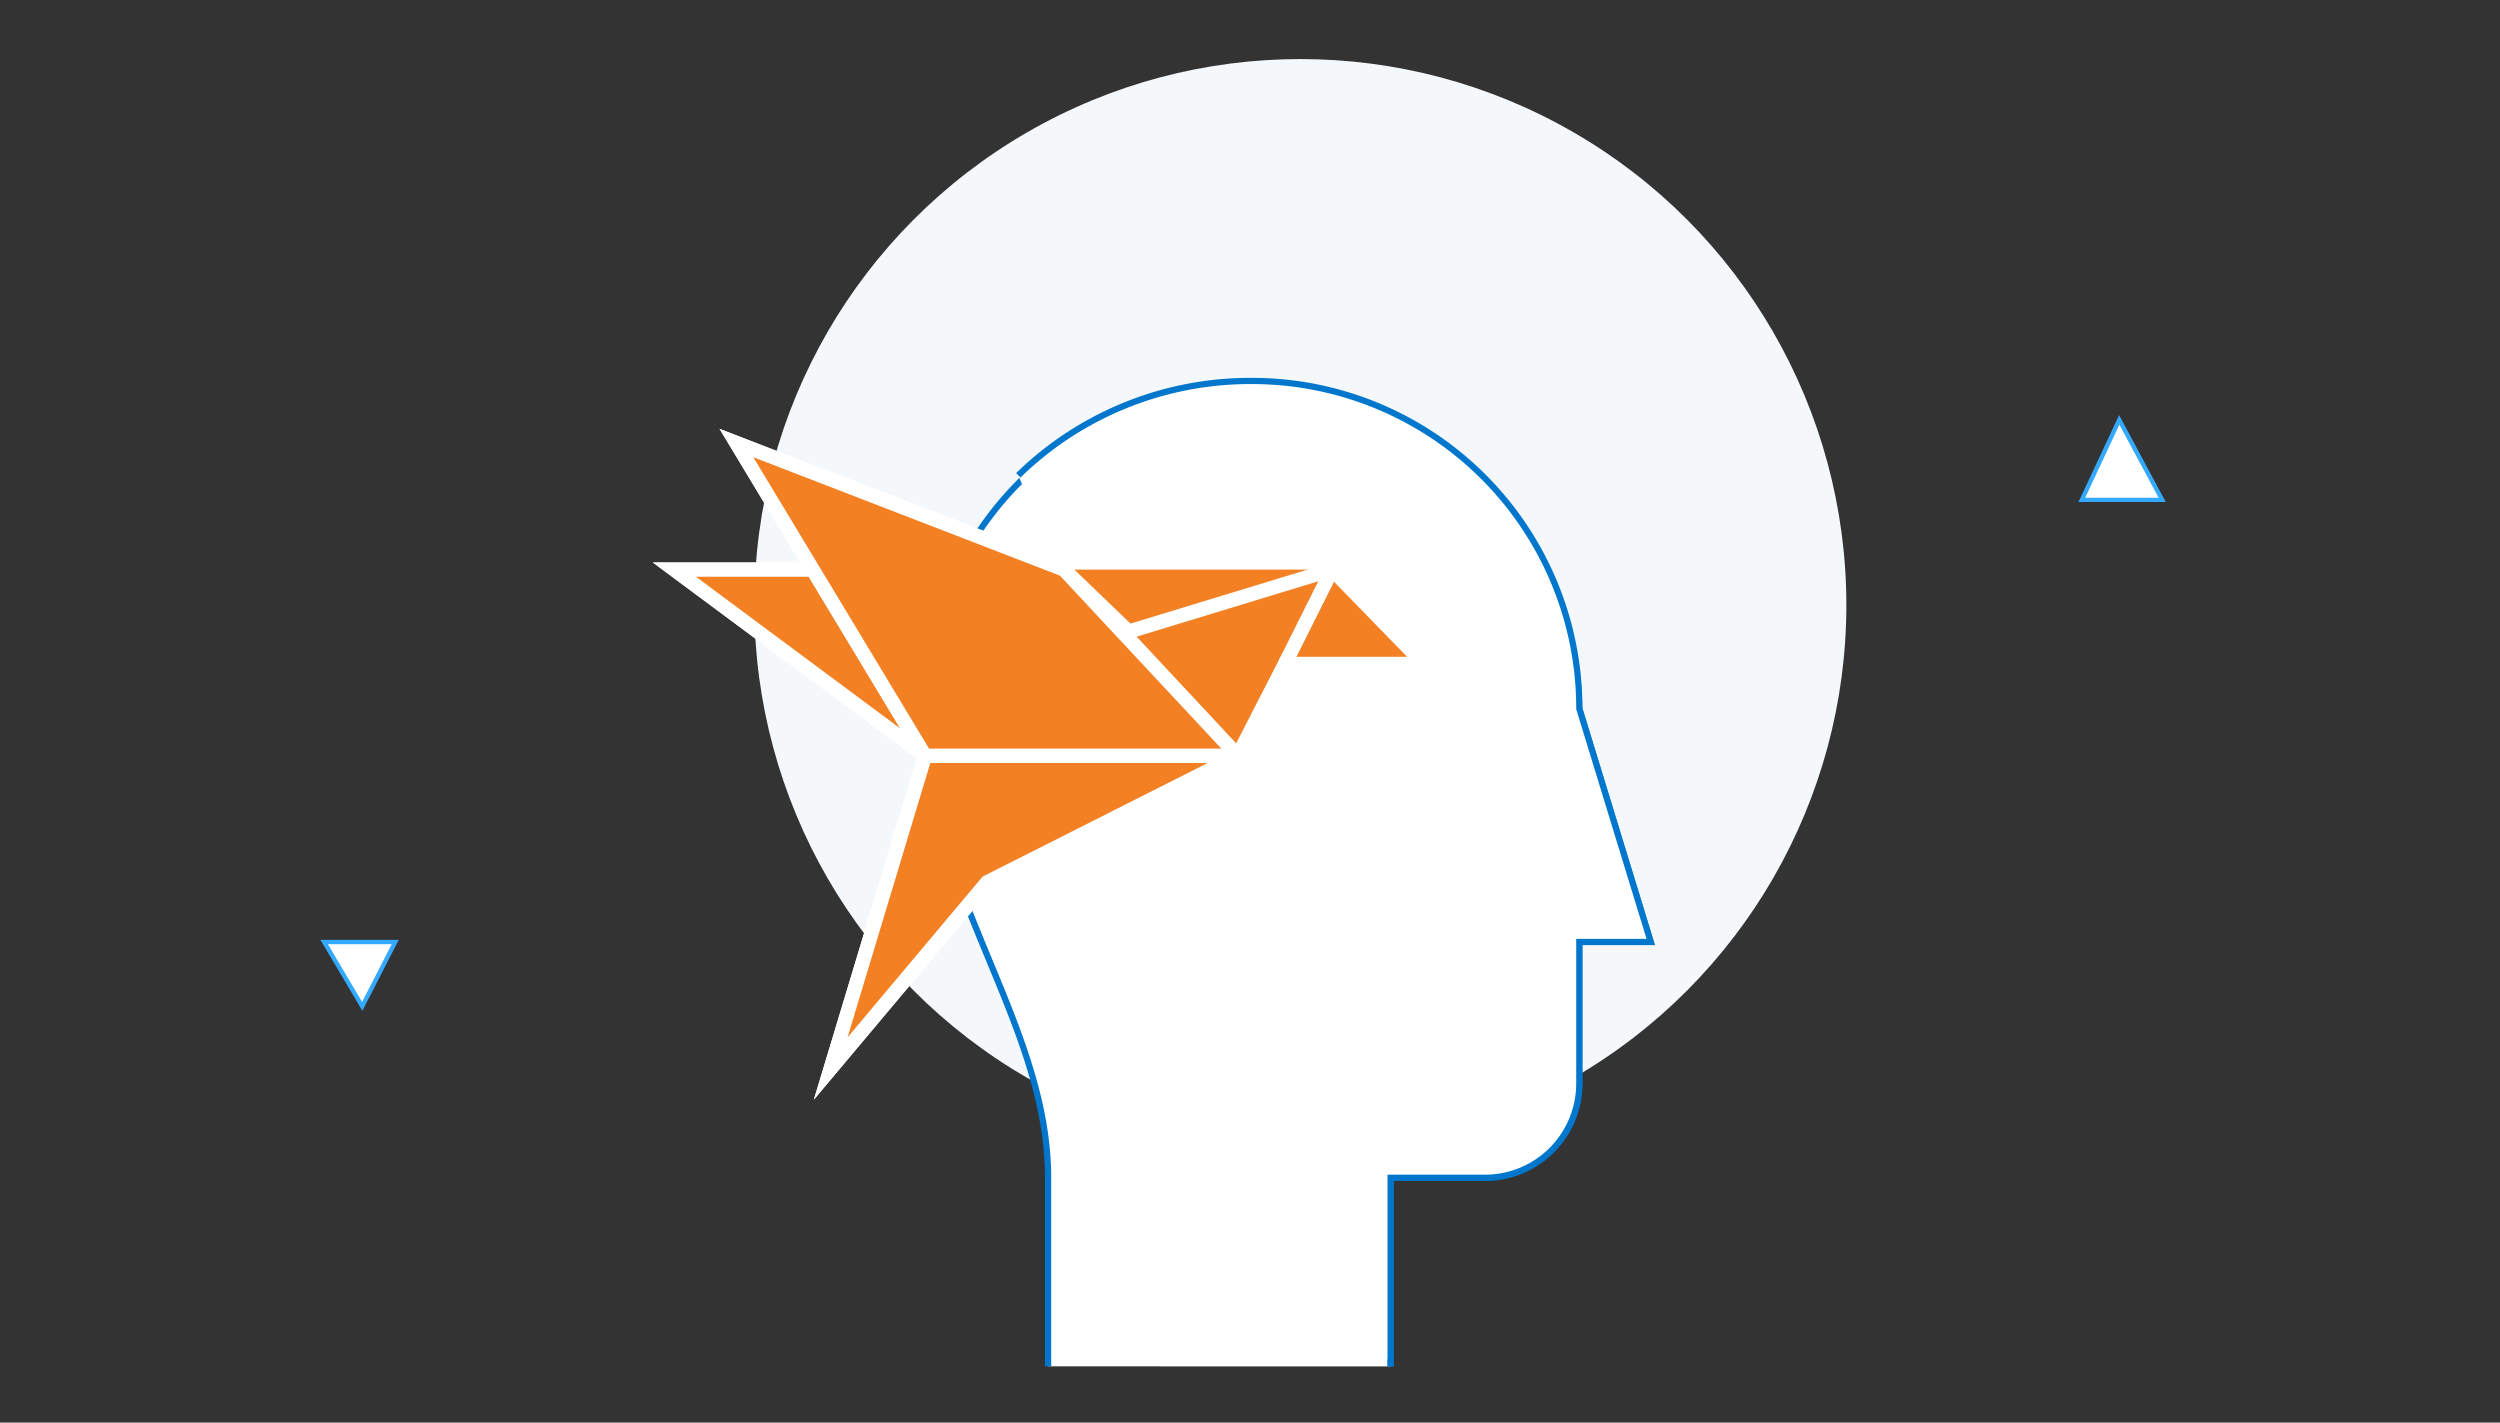 <svg id="Layer_1" data-name="Layer 1" xmlns="http://www.w3.org/2000/svg" width="350.04" height="199.19" viewBox="0 0 350.04 199.19"><rect x="0" y="0" width="350.04" height="199.19" fill="#333333" stroke="none"/><defs><style>.cls-1{fill:#f4f8fb;}.cls-2,.cls-4{fill:#fff;}.cls-2{stroke:#07c;stroke-width:0.87px;}.cls-2,.cls-3,.cls-4{stroke-miterlimit:10;}.cls-3{fill:#f48024;stroke:#fff;stroke-width:2px;}.cls-4{stroke:#3af;stroke-width:0.6px;}</style></defs><title>assets</title><circle class="cls-1" cx="182.07" cy="84.72" r="76.45"/><path class="cls-2" d="M146.75,191.31V164.9c0-21.89-17.38-40.31-17.38-65.68a45.88,45.88,0,0,1,91.75,0l10,32.67h-10v19.81a13.2,13.2,0,0,1-13.21,13.21H194.71v26.41"/><line class="cls-2" x1="194.71" y1="164.9" x2="188.11" y2="164.9"/><path class="cls-2" d="M142.58,66.55a46.51,46.51,0,0,1,32.67-13.21,45.83,45.83,0,0,1,45.88,45.88l10,32.67h-10v19.81a13.2,13.2,0,0,1-13.21,13.21H194.71v26.41"/><polyline class="cls-3" points="179.91 92.96 199.38 92.96 186.52 79.75 158.02 88.44"/><polyline class="cls-3" points="114.23 79.75 94.42 79.75 129.52 105.82 116.31 149.61 138.21 123.54 173.31 105.82 186.52 79.75"/><polygon class="cls-3" points="186.52 79.75 158.02 88.44 148.98 79.75 114.23 79.75 94.42 79.75 129.52 105.82 116.31 149.61 138.21 123.54 173.31 105.82 179.91 92.96 199.38 92.96 186.52 79.75"/><polygon class="cls-3" points="173.31 105.82 129.52 105.82 103.11 62.03 148.98 79.75 173.31 105.82"/><polygon class="cls-3" points="173.31 105.82 129.52 105.82 103.11 62.03 148.98 79.75 173.31 105.82"/><line class="cls-3" x1="179.91" y1="92.96" x2="186.52" y2="79.75"/><polygon class="cls-4" points="291.49 69.99 302.74 69.99 296.73 58.79 291.49 69.99"/><polygon class="cls-4" points="55.34 131.9 45.39 131.9 50.72 140.91 55.34 131.9"/></svg>
